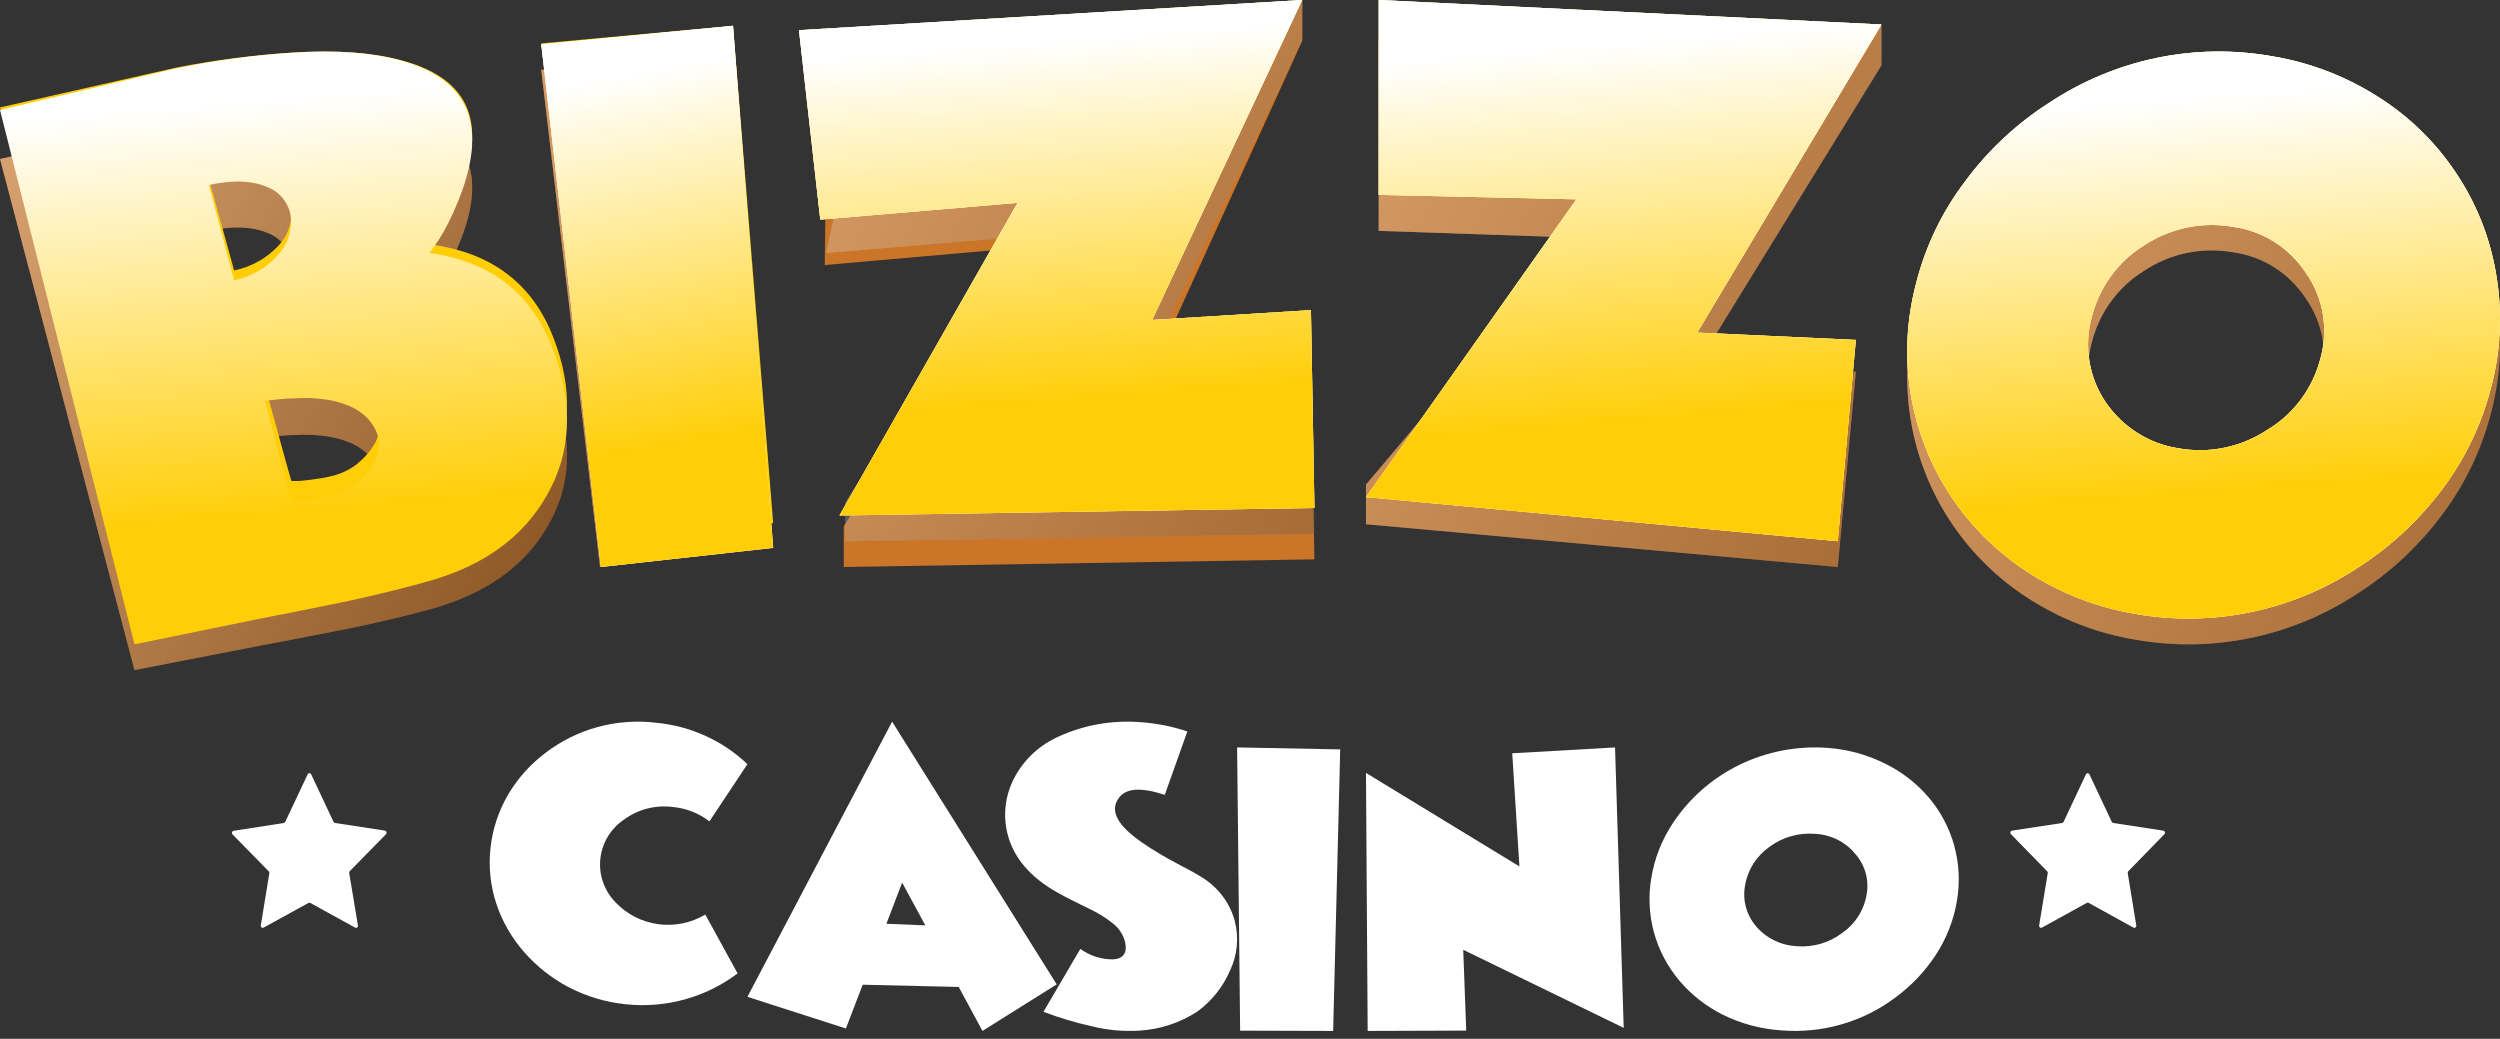 <svg width="219" height="91" viewBox="0 0 219 91" fill="none" xmlns="http://www.w3.org/2000/svg">
<rect x="0" y="0" width="219" height="91" fill="#333333" stroke="none"/>
<path d="M48.473 34.087C50.241 38.617 50.06 42.672 47.87 46.271C45.859 49.647 42.544 51.991 37.923 53.303C35.842 53.889 33.363 54.476 30.552 55.062L26.824 55.788L23.103 56.503H23.066L11.781 58.701L0 13.927L15.406 10.451C18.764 9.779 22.166 9.337 25.588 9.127C29.497 8.875 32.706 9.127 35.191 9.801C41.717 11.543 43.071 16.087 39.25 23.432C38.794 24.313 38.242 25.144 37.604 25.911C43.024 26.615 46.648 29.34 48.473 34.087ZM20.509 28.203C22.006 27.899 23.366 27.142 24.393 26.04C24.792 25.625 25.094 25.132 25.281 24.595C25.469 24.057 25.536 23.487 25.479 22.922C25.41 22.379 25.194 21.864 24.853 21.428C24.511 20.993 24.057 20.653 23.537 20.444C22.21 19.857 20.485 19.752 18.301 20.215L20.509 28.203ZM31.541 44.941C32.12 44.449 32.593 43.851 32.935 43.182C33.255 42.507 33.288 41.736 33.025 41.037C32.422 39.537 30.944 38.594 28.694 38.23C27.733 38.081 26.757 38.041 25.787 38.113C24.991 38.113 24.14 38.207 23.217 38.318L25.515 46.663C25.515 46.745 26.04 46.734 27.108 46.581C27.482 46.517 27.862 46.482 28.236 46.417C28.61 46.353 28.803 46.306 28.887 46.283C29.732 46.106 30.526 45.747 31.21 45.233L31.541 44.941Z" fill="#CB7529"/>
<path d="M52.559 49.67L47.412 6.111L64.3 4.515L67.732 48.004L52.559 49.67Z" fill="#CB7529"/>
<path d="M115.144 48.999L73.912 49.67V46.101L89.373 21.711L72.248 23.217L72.42 8.917L114.079 0V3.569L101.057 32.176L114.841 31.299L115.144 48.999Z" fill="#CB7529"/>
<path d="M160.987 49.67L119.66 45.921V42.454L137.909 20.81L120.774 20.223V3.639L164.814 2.258V5.725L148.679 31.935L162.574 32.563L160.987 49.67Z" fill="#CB7529"/>
<path d="M187.011 56.025C183.687 55.473 180.506 54.239 177.658 52.397C175.009 50.698 172.727 48.461 170.954 45.824C169.158 43.148 167.946 40.107 167.4 36.908C166.855 33.708 166.99 30.427 167.795 27.285C168.603 23.953 170.083 20.831 172.14 18.12C175.238 13.967 179.378 10.752 184.12 8.82C188.862 6.887 194.027 6.309 199.065 7.146C202.392 7.697 205.575 8.931 208.424 10.774C211.09 12.462 213.381 14.703 215.15 17.353C216.906 19.967 218.094 22.936 218.635 26.06C219.219 29.316 219.1 32.664 218.287 35.868C217.471 39.194 216.001 42.315 213.966 45.039C211.939 47.768 209.45 50.101 206.617 51.927C200.822 55.779 193.817 57.243 187.011 56.025ZM183.212 30.099C182.882 31.343 182.821 32.646 183.035 33.916C183.247 35.187 183.728 36.395 184.444 37.456C185.182 38.542 186.13 39.463 187.229 40.16C188.328 40.858 189.555 41.318 190.834 41.512C193.545 42.002 196.336 41.417 198.641 39.877C199.788 39.185 200.79 38.267 201.588 37.175C202.386 36.084 202.963 34.841 203.288 33.519C203.622 32.27 203.68 30.961 203.456 29.688C203.234 28.414 202.735 27.207 201.998 26.155C201.276 25.053 200.333 24.121 199.231 23.422C198.129 22.722 196.894 22.271 195.608 22.099C192.898 21.615 190.109 22.199 187.802 23.735C185.51 25.151 183.86 27.439 183.212 30.099Z" fill="#CB7529"/>
<g opacity="0.6">
<path style="mix-blend-mode:multiply" opacity="0.6" d="M48.473 34.087C50.241 38.617 50.06 42.672 47.87 46.271C45.859 49.647 42.544 51.991 37.923 53.303C35.842 53.889 33.363 54.476 30.552 55.062L26.824 55.788L23.103 56.503H23.066L11.781 58.701L0 13.927L15.406 10.451C18.764 9.779 22.166 9.337 25.588 9.127C29.497 8.875 32.706 9.127 35.191 9.801C41.717 11.543 43.071 16.087 39.25 23.432C38.794 24.313 38.242 25.144 37.604 25.911C43.024 26.615 46.648 29.34 48.473 34.087ZM20.509 28.203C22.006 27.899 23.366 27.142 24.393 26.04C24.792 25.625 25.094 25.132 25.281 24.595C25.469 24.057 25.536 23.487 25.479 22.922C25.41 22.379 25.194 21.864 24.853 21.428C24.511 20.993 24.057 20.653 23.537 20.444C22.21 19.857 20.485 19.752 18.301 20.215L20.509 28.203ZM31.541 44.941C32.12 44.449 32.593 43.851 32.935 43.182C33.255 42.507 33.288 41.736 33.025 41.037C32.422 39.537 30.944 38.594 28.694 38.23C27.733 38.081 26.757 38.041 25.787 38.113C24.991 38.113 24.14 38.207 23.217 38.318L25.515 46.663C25.515 46.745 26.04 46.734 27.108 46.581C27.482 46.517 27.862 46.482 28.236 46.417C28.61 46.353 28.803 46.306 28.887 46.283C29.732 46.106 30.526 45.747 31.21 45.233L31.541 44.941Z" fill="url(#paint0_linear_30006_138)"/>
<g style="mix-blend-mode:multiply" opacity="0.6">
<path style="mix-blend-mode:multiply" opacity="0.6" d="M52.559 49.67L47.412 6.111L64.3 4.515L67.732 48.004L52.559 49.67Z" fill="url(#paint1_linear_30006_138)"/>
<path style="mix-blend-mode:multiply" opacity="0.6" d="M52.559 49.67L47.412 6.111L64.3 4.515L67.732 48.004L52.559 49.67Z" fill="url(#paint2_linear_30006_138)"/>
</g>
<g style="mix-blend-mode:multiply" opacity="0.6">
<path style="mix-blend-mode:multiply" opacity="0.6" d="M115.144 46.771L74.032 47.412V44.006L89.448 20.724L72.372 22.162L74.844 10.665L72.248 3.534L114.083 0V3.407L101.098 30.713L114.842 29.876L115.144 46.771Z" fill="url(#paint3_linear_30006_138)"/>
<path style="mix-blend-mode:multiply" opacity="0.6" d="M115.144 46.771L74.032 47.412V44.006L89.448 20.724L72.372 22.162L74.844 10.665L72.248 3.534L114.083 0V3.407L101.098 30.713L114.842 29.876L115.144 46.771Z" fill="url(#paint4_linear_30006_138)"/>
</g>
<g style="mix-blend-mode:multiply" opacity="0.6">
<path style="mix-blend-mode:multiply" opacity="0.6" d="M160.987 49.67L119.66 45.921V42.454L137.909 20.81L120.774 20.223V3.639L164.814 2.258V5.725L148.679 31.935L162.574 32.563L160.987 49.67Z" fill="url(#paint5_linear_30006_138)"/>
<path style="mix-blend-mode:multiply" opacity="0.6" d="M160.987 49.67L119.66 45.921V42.454L137.909 20.81L120.774 20.223V3.639L164.814 2.258V5.725L148.679 31.935L162.574 32.563L160.987 49.67Z" fill="url(#paint6_linear_30006_138)"/>
</g>
<g style="mix-blend-mode:multiply" opacity="0.6">
<path style="mix-blend-mode:multiply" opacity="0.6" d="M187.011 56.025C183.687 55.473 180.506 54.239 177.658 52.396C175.009 50.698 172.727 48.461 170.954 45.824C169.158 43.148 167.946 40.107 167.4 36.907C166.855 33.708 166.99 30.426 167.795 27.285C168.603 23.953 170.083 20.831 172.14 18.12C175.238 13.967 179.378 10.752 184.12 8.82C188.862 6.887 194.027 6.309 199.065 7.146C202.392 7.697 205.575 8.931 208.424 10.774C211.09 12.462 213.381 14.703 215.15 17.353C216.906 19.967 218.094 22.936 218.635 26.06C219.219 29.316 219.1 32.663 218.287 35.868C217.471 39.194 216.001 42.315 213.966 45.039C211.939 47.768 209.45 50.101 206.617 51.926C200.822 55.779 193.817 57.243 187.011 56.025ZM183.212 30.099C182.882 31.343 182.821 32.646 183.035 33.916C183.247 35.187 183.728 36.395 184.444 37.456C185.182 38.542 186.13 39.463 187.229 40.16C188.328 40.858 189.555 41.318 190.834 41.512C193.545 42.002 196.336 41.417 198.641 39.877C199.788 39.185 200.79 38.267 201.588 37.175C202.386 36.084 202.963 34.841 203.288 33.518C203.622 32.27 203.68 30.961 203.456 29.687C203.234 28.413 202.735 27.207 201.998 26.155C201.276 25.053 200.333 24.121 199.231 23.422C198.129 22.722 196.894 22.271 195.608 22.099C192.898 21.615 190.109 22.199 187.802 23.735C185.51 25.151 183.86 27.439 183.212 30.099Z" fill="url(#paint7_linear_30006_138)"/>
<path style="mix-blend-mode:multiply" opacity="0.6" d="M187.011 56.025C183.687 55.473 180.506 54.239 177.658 52.396C175.009 50.698 172.727 48.461 170.954 45.824C169.158 43.148 167.946 40.107 167.4 36.907C166.855 33.708 166.99 30.426 167.795 27.285C168.603 23.953 170.083 20.831 172.14 18.12C175.238 13.967 179.378 10.752 184.12 8.82C188.862 6.887 194.027 6.309 199.065 7.146C202.392 7.697 205.575 8.931 208.424 10.774C211.09 12.462 213.381 14.703 215.15 17.353C216.906 19.967 218.094 22.936 218.635 26.06C219.219 29.316 219.1 32.663 218.287 35.868C217.471 39.194 216.001 42.315 213.966 45.039C211.939 47.768 209.45 50.101 206.617 51.926C200.822 55.779 193.817 57.243 187.011 56.025ZM183.212 30.099C182.882 31.343 182.821 32.646 183.035 33.916C183.247 35.187 183.728 36.395 184.444 37.456C185.182 38.542 186.13 39.463 187.229 40.16C188.328 40.858 189.555 41.318 190.834 41.512C193.545 42.002 196.336 41.417 198.641 39.877C199.788 39.185 200.79 38.267 201.588 37.175C202.386 36.084 202.963 34.841 203.288 33.518C203.622 32.27 203.68 30.961 203.456 29.687C203.234 28.413 202.735 27.207 201.998 26.155C201.276 25.053 200.333 24.121 199.231 23.422C198.129 22.722 196.894 22.271 195.608 22.099C192.898 21.615 190.109 22.199 187.802 23.735C185.51 25.151 183.86 27.439 183.212 30.099Z" fill="url(#paint8_linear_30006_138)"/>
</g>
</g>
<path d="M64.613 85.271C61.825 87.374 58.324 88.343 54.832 87.975C53.072 87.798 51.364 87.287 49.802 86.471C48.32 85.691 46.998 84.646 45.905 83.39C44.819 82.156 43.995 80.722 43.48 79.17C42.955 77.587 42.781 75.911 42.971 74.257C43.154 72.607 43.684 71.012 44.529 69.576C45.363 68.171 46.469 66.939 47.783 65.953C50.533 63.843 54.021 62.894 57.48 63.314C60.484 63.596 63.302 64.874 65.474 66.938L62.147 71.952C61.225 71.239 60.114 70.802 58.947 70.693C57.445 70.497 55.924 70.882 54.705 71.767C54.119 72.156 53.626 72.665 53.261 73.26C52.897 73.856 52.668 74.522 52.592 75.214C52.516 75.905 52.593 76.604 52.82 77.263C53.047 77.921 53.417 78.523 53.904 79.026C54.888 80.076 56.211 80.757 57.647 80.956C59.083 81.154 60.544 80.856 61.783 80.113L64.613 85.271Z" fill="white"/>
<path d="M74.101 90.097L65.475 87.323L78.149 63.217L92.567 86.232L86.063 90.309L83.984 86.456L75.57 86.261L74.101 90.097ZM81.057 81.062L79.027 77.315L77.65 80.921L81.057 81.062Z" fill="white"/>
<path d="M104.012 64.075L102.033 69.631C99.972 68.948 98.62 69.026 98.006 69.909C97.18 71.022 97.887 72.328 100.092 73.839C101.065 74.503 102.079 75.109 103.128 75.653L103.504 75.859L103.836 76.028C104.118 76.173 104.33 76.294 104.462 76.367C104.894 76.609 105.213 76.802 105.408 76.929C106.762 77.802 107.74 79.122 108.156 80.642C108.548 82.114 108.4 83.671 107.737 85.049C107.133 86.449 106.159 87.671 104.913 88.593C103.391 89.598 101.613 90.183 99.772 90.285C98.378 90.368 96.979 90.237 95.626 89.899C94.19 89.577 92.78 89.154 91.407 88.635L94.638 83.121C95.474 83.733 96.499 84.057 97.549 84.04C98.407 83.967 98.752 83.471 98.569 82.57C98.429 81.961 98.094 81.409 97.612 80.992C96.942 80.436 96.199 79.968 95.401 79.602L94.712 79.263L94.024 78.918C93.467 78.64 92.984 78.392 92.609 78.175C90.254 76.844 88.808 75.151 88.281 73.132C87.827 71.419 88.051 69.603 88.908 68.041C89.743 66.496 91.083 65.261 92.722 64.528C94.984 63.489 97.495 63.055 99.991 63.27C101.362 63.368 102.713 63.639 104.012 64.075Z" fill="white"/>
<path d="M108.636 90.285L108.371 65.474L117.402 65.647L116.785 90.309L108.636 90.285Z" fill="white"/>
<path d="M119.808 90.309L119.66 67.708L133.1 75.9L132.472 65.988L141.478 65.474L142.237 90.041L128.18 83.203L128.44 90.28L119.808 90.309Z" fill="white"/>
<path d="M155.983 90.256C154.219 90.134 152.499 89.67 150.923 88.892C149.466 88.163 148.176 87.155 147.131 85.927C146.075 84.678 145.308 83.223 144.882 81.66C144.456 80.096 144.381 78.462 144.662 76.869C144.94 75.178 145.578 73.563 146.533 72.126C147.97 69.932 149.993 68.158 152.385 66.994C154.777 65.83 157.449 65.319 160.116 65.515C161.878 65.645 163.595 66.118 165.164 66.909C166.629 67.63 167.924 68.64 168.968 69.873C169.996 71.09 170.748 72.504 171.175 74.023C171.622 75.618 171.707 77.289 171.425 78.92C171.144 80.608 170.512 82.222 169.566 83.663C168.623 85.101 167.424 86.364 166.023 87.392C163.166 89.54 159.581 90.563 155.983 90.256ZM152.868 77.556C152.749 78.188 152.774 78.837 152.942 79.457C153.109 80.078 153.415 80.656 153.837 81.149C154.269 81.659 154.805 82.077 155.412 82.376C156.018 82.675 156.681 82.849 157.36 82.886C158.797 83.008 160.228 82.597 161.366 81.736C161.935 81.344 162.418 80.844 162.786 80.268C163.154 79.692 163.401 79.05 163.512 78.38C163.632 77.746 163.604 77.093 163.43 76.47C163.255 75.847 162.94 75.27 162.506 74.782C162.082 74.267 161.549 73.846 160.945 73.547C160.341 73.247 159.678 73.076 159.001 73.045C157.562 72.927 156.132 73.337 154.989 74.195C153.854 75 153.092 76.208 152.868 77.556Z" fill="white"/>
<path d="M48.473 29.568C50.241 34.099 50.06 38.155 47.87 41.754C45.859 45.13 42.544 47.474 37.923 48.787C35.842 49.373 33.363 49.959 30.552 50.546L26.824 51.273L23.097 51.976H23.06L11.781 54.185L0 9.411L15.406 5.93C18.765 5.265 22.167 4.825 25.588 4.611C29.497 4.359 32.706 4.611 35.191 5.291C41.717 7.026 43.071 11.57 39.25 18.924C38.792 19.802 38.24 20.631 37.604 21.398C43.024 22.097 46.648 24.821 48.473 29.568ZM20.509 23.689C22.007 23.384 23.367 22.625 24.393 21.521C24.792 21.106 25.094 20.613 25.281 20.075C25.469 19.538 25.536 18.968 25.479 18.403C25.409 17.86 25.193 17.344 24.852 16.909C24.511 16.473 24.057 16.133 23.537 15.923C22.21 15.337 20.485 15.238 18.301 15.695L20.509 23.689ZM31.541 40.406C32.119 39.913 32.593 39.316 32.935 38.647C33.255 37.972 33.288 37.201 33.025 36.502C32.422 35.008 30.944 34.058 28.694 33.695C27.733 33.548 26.758 33.508 25.787 33.577C24.991 33.577 24.14 33.671 23.217 33.788C24.731 39.374 25.515 42.123 25.515 42.123C25.515 42.123 26.04 42.193 27.108 42.041C27.482 41.977 27.862 41.941 28.236 41.877C28.456 41.845 28.673 41.8 28.887 41.742C29.732 41.567 30.525 41.211 31.21 40.699L31.541 40.406Z" fill="#FFCE07"/>
<path d="M52.633 47.412L47.412 3.802L64.213 2.258L67.732 45.81L52.633 47.412Z" fill="#FFCE07"/>
<path d="M115.145 44.497L73.537 45.155L89.138 17.768L71.856 19.238L69.99 2.643L114.071 0L100.93 28.027L114.839 27.167L115.145 44.497Z" fill="#FFCE07"/>
<path d="M160.987 47.412L119.66 43.547L138.089 17.461L120.774 17.074V0L164.814 2.147L148.679 29.134L162.574 29.776L160.987 47.412Z" fill="#FFCE07"/>
<path d="M187.016 53.77C183.696 53.213 180.519 51.98 177.672 50.145C175.022 48.445 172.74 46.208 170.965 43.574C169.165 40.901 167.951 37.863 167.403 34.667C166.855 31.471 166.988 28.192 167.792 25.053C168.601 21.724 170.081 18.605 172.139 15.897C174.153 13.172 176.636 10.847 179.467 9.034C185.261 5.18 192.268 3.715 199.076 4.934C202.403 5.486 205.587 6.719 208.438 8.559C211.098 10.254 213.383 12.498 215.144 15.148C216.901 17.76 218.09 20.726 218.631 23.847C219.219 27.107 219.102 30.46 218.289 33.669C217.472 36.99 216.001 40.106 213.965 42.825C211.938 45.535 209.455 47.854 206.631 49.67C200.833 53.518 193.826 54.983 187.016 53.77ZM183.215 27.864C182.886 29.108 182.826 30.41 183.038 31.68C183.251 32.951 183.732 34.159 184.448 35.22C185.187 36.305 186.135 37.224 187.235 37.921C188.334 38.618 189.561 39.078 190.841 39.272C193.553 39.756 196.345 39.17 198.652 37.632C199.8 36.941 200.802 36.024 201.6 34.934C202.399 33.843 202.976 32.601 203.301 31.28C203.635 30.033 203.692 28.726 203.469 27.453C203.245 26.18 202.747 24.975 202.01 23.924C201.288 22.823 200.344 21.892 199.241 21.193C198.139 20.494 196.904 20.044 195.617 19.872C192.906 19.394 190.117 19.977 187.806 21.506C185.515 22.921 183.864 25.207 183.215 27.864Z" fill="#FFCE07"/>
<g style="mix-blend-mode:multiply">
<path style="mix-blend-mode:multiply" d="M48.473 30.707C50.241 35.444 50.06 39.684 47.87 43.447C45.859 46.976 42.544 49.427 37.923 50.8C35.842 51.412 33.363 52.025 30.552 52.638L26.824 53.398L23.097 54.133H23.06L11.781 56.443L0 9.634L15.406 5.994C18.765 5.3 22.167 4.839 25.588 4.615C29.497 4.352 32.706 4.615 35.191 5.326C41.717 7.14 43.071 11.891 39.25 19.579C38.792 20.497 38.24 21.364 37.604 22.165C43.024 22.896 46.648 25.744 48.473 30.707ZM20.509 24.561C22.007 24.242 23.367 23.448 24.393 22.294C24.792 21.86 25.094 21.345 25.281 20.782C25.469 20.22 25.536 19.624 25.479 19.034C25.409 18.466 25.193 17.927 24.852 17.472C24.511 17.017 24.057 16.661 23.537 16.442C22.21 15.829 20.485 15.725 18.301 16.203L20.509 24.561ZM31.541 42.037C32.119 41.522 32.593 40.898 32.935 40.199C33.255 39.493 33.288 38.687 33.025 37.956C32.422 36.394 30.944 35.401 28.694 35.021C27.733 34.867 26.758 34.826 25.787 34.898C24.991 34.898 24.14 34.996 23.217 35.119C24.731 40.959 25.515 43.833 25.515 43.833C25.515 43.833 26.04 43.906 27.108 43.747C27.482 43.679 27.862 43.643 28.236 43.575C28.456 43.541 28.673 43.495 28.887 43.434C29.732 43.251 30.525 42.879 31.21 42.343L31.541 42.037Z" fill="url(#paint9_linear_30006_138)"/>
<g style="mix-blend-mode:multiply">
<path style="mix-blend-mode:multiply" d="M52.633 49.67L47.412 3.879L64.213 2.258L67.732 47.988L52.633 49.67Z" fill="url(#paint10_linear_30006_138)"/>
<path style="mix-blend-mode:multiply" d="M52.633 49.67L47.412 3.879L64.213 2.258L67.732 47.988L52.633 49.67Z" fill="url(#paint11_linear_30006_138)"/>
</g>
<g style="mix-blend-mode:multiply">
<path style="mix-blend-mode:multiply" d="M115.145 44.497L73.537 45.155L89.138 17.768L71.856 19.238L69.99 2.643L114.071 0L100.93 28.027L114.839 27.167L115.145 44.497Z" fill="url(#paint12_linear_30006_138)"/>
<path style="mix-blend-mode:multiply" d="M115.145 44.497L73.537 45.155L89.138 17.768L71.856 19.238L69.99 2.643L114.071 0L100.93 28.027L114.839 27.167L115.145 44.497Z" fill="url(#paint13_linear_30006_138)"/>
</g>
<g style="mix-blend-mode:multiply">
<path style="mix-blend-mode:multiply" d="M160.987 47.412L119.66 43.547L138.089 17.461L120.774 17.074V0L164.814 2.147L148.679 29.134L162.574 29.776L160.987 47.412Z" fill="url(#paint14_linear_30006_138)"/>
<path style="mix-blend-mode:multiply" d="M160.987 47.412L119.66 43.547L138.089 17.461L120.774 17.074V0L164.814 2.147L148.679 29.134L162.574 29.776L160.987 47.412Z" fill="url(#paint15_linear_30006_138)"/>
</g>
<g style="mix-blend-mode:multiply">
<path style="mix-blend-mode:multiply" d="M187.016 53.77C183.696 53.213 180.519 51.98 177.672 50.145C175.022 48.445 172.74 46.208 170.965 43.574C169.165 40.901 167.951 37.863 167.403 34.667C166.855 31.471 166.988 28.192 167.792 25.053C168.601 21.724 170.081 18.605 172.139 15.897C174.153 13.172 176.636 10.847 179.467 9.034C185.261 5.18 192.268 3.715 199.076 4.934C202.403 5.486 205.587 6.719 208.438 8.559C211.098 10.254 213.383 12.498 215.144 15.148C216.901 17.76 218.09 20.726 218.631 23.847C219.219 27.107 219.102 30.46 218.289 33.669C217.472 36.99 216.001 40.106 213.965 42.825C211.938 45.535 209.455 47.854 206.631 49.67C200.833 53.518 193.826 54.983 187.016 53.77ZM183.215 27.864C182.886 29.108 182.826 30.41 183.038 31.68C183.251 32.951 183.732 34.159 184.448 35.22C185.187 36.305 186.135 37.224 187.235 37.921C188.334 38.618 189.561 39.078 190.841 39.272C193.553 39.756 196.345 39.17 198.652 37.632C199.8 36.941 200.802 36.024 201.6 34.934C202.399 33.843 202.976 32.601 203.301 31.28C203.635 30.033 203.692 28.726 203.469 27.453C203.245 26.18 202.747 24.975 202.01 23.924C201.288 22.823 200.344 21.892 199.241 21.193C198.139 20.494 196.904 20.044 195.617 19.872C192.906 19.394 190.117 19.977 187.806 21.506C185.515 22.921 183.864 25.207 183.215 27.864Z" fill="url(#paint16_linear_30006_138)"/>
<path style="mix-blend-mode:multiply" d="M187.016 53.77C183.696 53.213 180.519 51.98 177.672 50.145C175.022 48.445 172.74 46.208 170.965 43.574C169.165 40.901 167.951 37.863 167.403 34.667C166.855 31.471 166.988 28.192 167.792 25.053C168.601 21.724 170.081 18.605 172.139 15.897C174.153 13.172 176.636 10.847 179.467 9.034C185.261 5.18 192.268 3.715 199.076 4.934C202.403 5.486 205.587 6.719 208.438 8.559C211.098 10.254 213.383 12.498 215.144 15.148C216.901 17.76 218.09 20.726 218.631 23.847C219.219 27.107 219.102 30.46 218.289 33.669C217.472 36.99 216.001 40.106 213.965 42.825C211.938 45.535 209.455 47.854 206.631 49.67C200.833 53.518 193.826 54.983 187.016 53.77ZM183.215 27.864C182.886 29.108 182.826 30.41 183.038 31.68C183.251 32.951 183.732 34.159 184.448 35.22C185.187 36.305 186.135 37.224 187.235 37.921C188.334 38.618 189.561 39.078 190.841 39.272C193.553 39.756 196.345 39.17 198.652 37.632C199.8 36.941 200.802 36.024 201.6 34.934C202.399 33.843 202.976 32.601 203.301 31.28C203.635 30.033 203.692 28.726 203.469 27.453C203.245 26.18 202.747 24.975 202.01 23.924C201.288 22.823 200.344 21.892 199.241 21.193C198.139 20.494 196.904 20.044 195.617 19.872C192.906 19.394 190.117 19.977 187.806 21.506C185.515 22.921 183.864 25.207 183.215 27.864Z" fill="url(#paint17_linear_30006_138)"/>
</g>
</g>
<path d="M183.03 67.824L184.989 71.99C185.002 72.017 185.021 72.041 185.043 72.059C185.067 72.077 185.094 72.089 185.122 72.095L189.5 72.763C189.531 72.769 189.562 72.783 189.587 72.805C189.611 72.827 189.63 72.856 189.64 72.888C189.651 72.921 189.653 72.956 189.645 72.989C189.638 73.022 189.622 73.053 189.599 73.077L186.439 76.32C186.419 76.341 186.404 76.367 186.395 76.395C186.387 76.423 186.384 76.453 186.389 76.483L187.137 81.062C187.143 81.096 187.14 81.132 187.128 81.164C187.116 81.196 187.095 81.224 187.068 81.245C187.042 81.265 187.009 81.276 186.976 81.278C186.943 81.28 186.91 81.271 186.881 81.254L182.969 79.092C182.944 79.078 182.915 79.07 182.886 79.07C182.857 79.07 182.828 79.078 182.803 79.092L178.885 81.254C178.856 81.271 178.823 81.28 178.79 81.278C178.756 81.276 178.725 81.265 178.698 81.245C178.671 81.224 178.65 81.196 178.638 81.164C178.626 81.132 178.623 81.096 178.63 81.062L179.383 76.483C179.386 76.453 179.383 76.423 179.374 76.394C179.364 76.366 179.348 76.341 179.327 76.32L176.161 73.077C176.136 73.054 176.119 73.024 176.11 72.99C176.101 72.957 176.102 72.921 176.111 72.888C176.121 72.855 176.14 72.826 176.166 72.803C176.192 72.781 176.223 72.767 176.255 72.763L180.639 72.095C180.667 72.089 180.694 72.077 180.717 72.059C180.74 72.041 180.759 72.017 180.772 71.99L182.731 67.824C182.745 67.796 182.768 67.773 182.794 67.757C182.82 67.74 182.85 67.732 182.88 67.732C182.911 67.732 182.94 67.74 182.967 67.757C182.993 67.773 183.015 67.796 183.03 67.824Z" fill="white"/>
<path d="M27.256 67.829L29.217 71.99C29.23 72.017 29.248 72.04 29.271 72.058C29.294 72.076 29.321 72.089 29.349 72.094L33.72 72.761C33.752 72.768 33.782 72.783 33.806 72.805C33.83 72.827 33.848 72.856 33.858 72.888C33.867 72.921 33.868 72.955 33.861 72.988C33.853 73.021 33.837 73.051 33.814 73.075L30.64 76.313C30.621 76.335 30.607 76.361 30.598 76.389C30.59 76.417 30.587 76.446 30.59 76.476L31.355 81.066C31.361 81.099 31.357 81.133 31.346 81.165C31.334 81.196 31.314 81.224 31.288 81.244C31.262 81.264 31.231 81.275 31.198 81.278C31.166 81.28 31.134 81.273 31.106 81.257L27.184 79.099C27.158 79.085 27.129 79.077 27.101 79.077C27.072 79.077 27.043 79.085 27.017 79.099L23.095 81.257C23.067 81.273 23.035 81.28 23.003 81.278C22.97 81.275 22.939 81.264 22.913 81.244C22.887 81.224 22.867 81.196 22.855 81.165C22.843 81.133 22.84 81.099 22.846 81.066L23.594 76.493C23.599 76.464 23.596 76.434 23.588 76.406C23.579 76.377 23.564 76.352 23.544 76.331L20.37 73.092C20.347 73.068 20.331 73.037 20.324 73.004C20.317 72.971 20.318 72.936 20.328 72.904C20.339 72.871 20.357 72.843 20.382 72.821C20.407 72.799 20.437 72.784 20.47 72.779L24.857 72.094C24.885 72.089 24.912 72.076 24.935 72.058C24.958 72.04 24.977 72.017 24.99 71.99L26.951 67.829C26.965 67.8 26.987 67.775 27.014 67.758C27.041 67.741 27.072 67.732 27.103 67.732C27.135 67.732 27.166 67.741 27.192 67.758C27.219 67.775 27.241 67.8 27.256 67.829Z" fill="white"/>
<defs>
<linearGradient id="paint0_linear_30006_138" x1="-7.757" y1="16.593" x2="56.48" y2="54.54" gradientUnits="userSpaceOnUse">
<stop stop-color="white"/>
<stop offset="1"/>
</linearGradient>
<linearGradient id="paint1_linear_30006_138" x1="1691.67" y1="2143.94" x2="2413.02" y2="2143.94" gradientUnits="userSpaceOnUse">
<stop stop-color="white"/>
<stop offset="1"/>
</linearGradient>
<linearGradient id="paint2_linear_30006_138" x1="44.239" y1="11.39" x2="77.348" y2="20.192" gradientUnits="userSpaceOnUse">
<stop stop-color="white"/>
<stop offset="1"/>
</linearGradient>
<linearGradient id="paint3_linear_30006_138" x1="5324.52" y1="1945.8" x2="8428.1" y2="1945.8" gradientUnits="userSpaceOnUse">
<stop stop-color="white"/>
<stop offset="1"/>
</linearGradient>
<linearGradient id="paint4_linear_30006_138" x1="65.548" y1="7.218" x2="123.757" y2="38.329" gradientUnits="userSpaceOnUse">
<stop stop-color="white"/>
<stop offset="1"/>
</linearGradient>
<linearGradient id="paint5_linear_30006_138" x1="9270.63" y1="2171.37" x2="12674.7" y2="2171.37" gradientUnits="userSpaceOnUse">
<stop stop-color="white"/>
<stop offset="1"/>
</linearGradient>
<linearGradient id="paint6_linear_30006_138" x1="112.608" y1="9.476" x2="172.444" y2="43.14" gradientUnits="userSpaceOnUse">
<stop stop-color="white"/>
<stop offset="1"/>
</linearGradient>
<linearGradient id="paint7_linear_30006_138" x1="14744.7" y1="2679.02" x2="19388.2" y2="2679.02" gradientUnits="userSpaceOnUse">
<stop stop-color="white"/>
<stop offset="1"/>
</linearGradient>
<linearGradient id="paint8_linear_30006_138" x1="158.962" y1="14.335" x2="224.541" y2="54.836" gradientUnits="userSpaceOnUse">
<stop stop-color="white"/>
<stop offset="1"/>
</linearGradient>
<linearGradient id="paint9_linear_30006_138" x1="23.736" y1="8.831" x2="26.68" y2="45.345" gradientUnits="userSpaceOnUse">
<stop stop-color="white"/>
<stop offset="1" stop-color="#FFCE07"/>
</linearGradient>
<linearGradient id="paint10_linear_30006_138" x1="2001.34" y1="541.337" x2="2510.45" y2="3290.63" gradientUnits="userSpaceOnUse">
<stop stop-color="white"/>
<stop offset="1" stop-color="#FFCE07"/>
</linearGradient>
<linearGradient id="paint11_linear_30006_138" x1="57.122" y1="6.198" x2="62.971" y2="38.701" gradientUnits="userSpaceOnUse">
<stop stop-color="white"/>
<stop offset="1" stop-color="#FFCE07"/>
</linearGradient>
<linearGradient id="paint12_linear_30006_138" x1="7142.14" y1="296.665" x2="7355.72" y2="2987.88" gradientUnits="userSpaceOnUse">
<stop stop-color="white"/>
<stop offset="1" stop-color="#FFCE07"/>
</linearGradient>
<linearGradient id="paint13_linear_30006_138" x1="91.569" y1="3.753" x2="94.018" y2="35.521" gradientUnits="userSpaceOnUse">
<stop stop-color="white"/>
<stop offset="1" stop-color="#FFCE07"/>
</linearGradient>
<linearGradient id="paint14_linear_30006_138" x1="10831.1" y1="8.06" x2="11066.4" y2="2832.02" gradientUnits="userSpaceOnUse">
<stop stop-color="white"/>
<stop offset="1" stop-color="#FFCE07"/>
</linearGradient>
<linearGradient id="paint15_linear_30006_138" x1="141.238" y1="3.941" x2="143.937" y2="37.277" gradientUnits="userSpaceOnUse">
<stop stop-color="white"/>
<stop offset="1" stop-color="#FFCE07"/>
</linearGradient>
<linearGradient id="paint16_linear_30006_138" x1="16842.1" y1="-317.844" x2="17067.1" y2="2644.07" gradientUnits="userSpaceOnUse">
<stop stop-color="white"/>
<stop offset="1" stop-color="#FFCE07"/>
</linearGradient>
<linearGradient id="paint17_linear_30006_138" x1="191.887" y1="8.644" x2="194.466" y2="43.606" gradientUnits="userSpaceOnUse">
<stop stop-color="white"/>
<stop offset="1" stop-color="#FFCE07"/>
</linearGradient>
</defs>
</svg>
